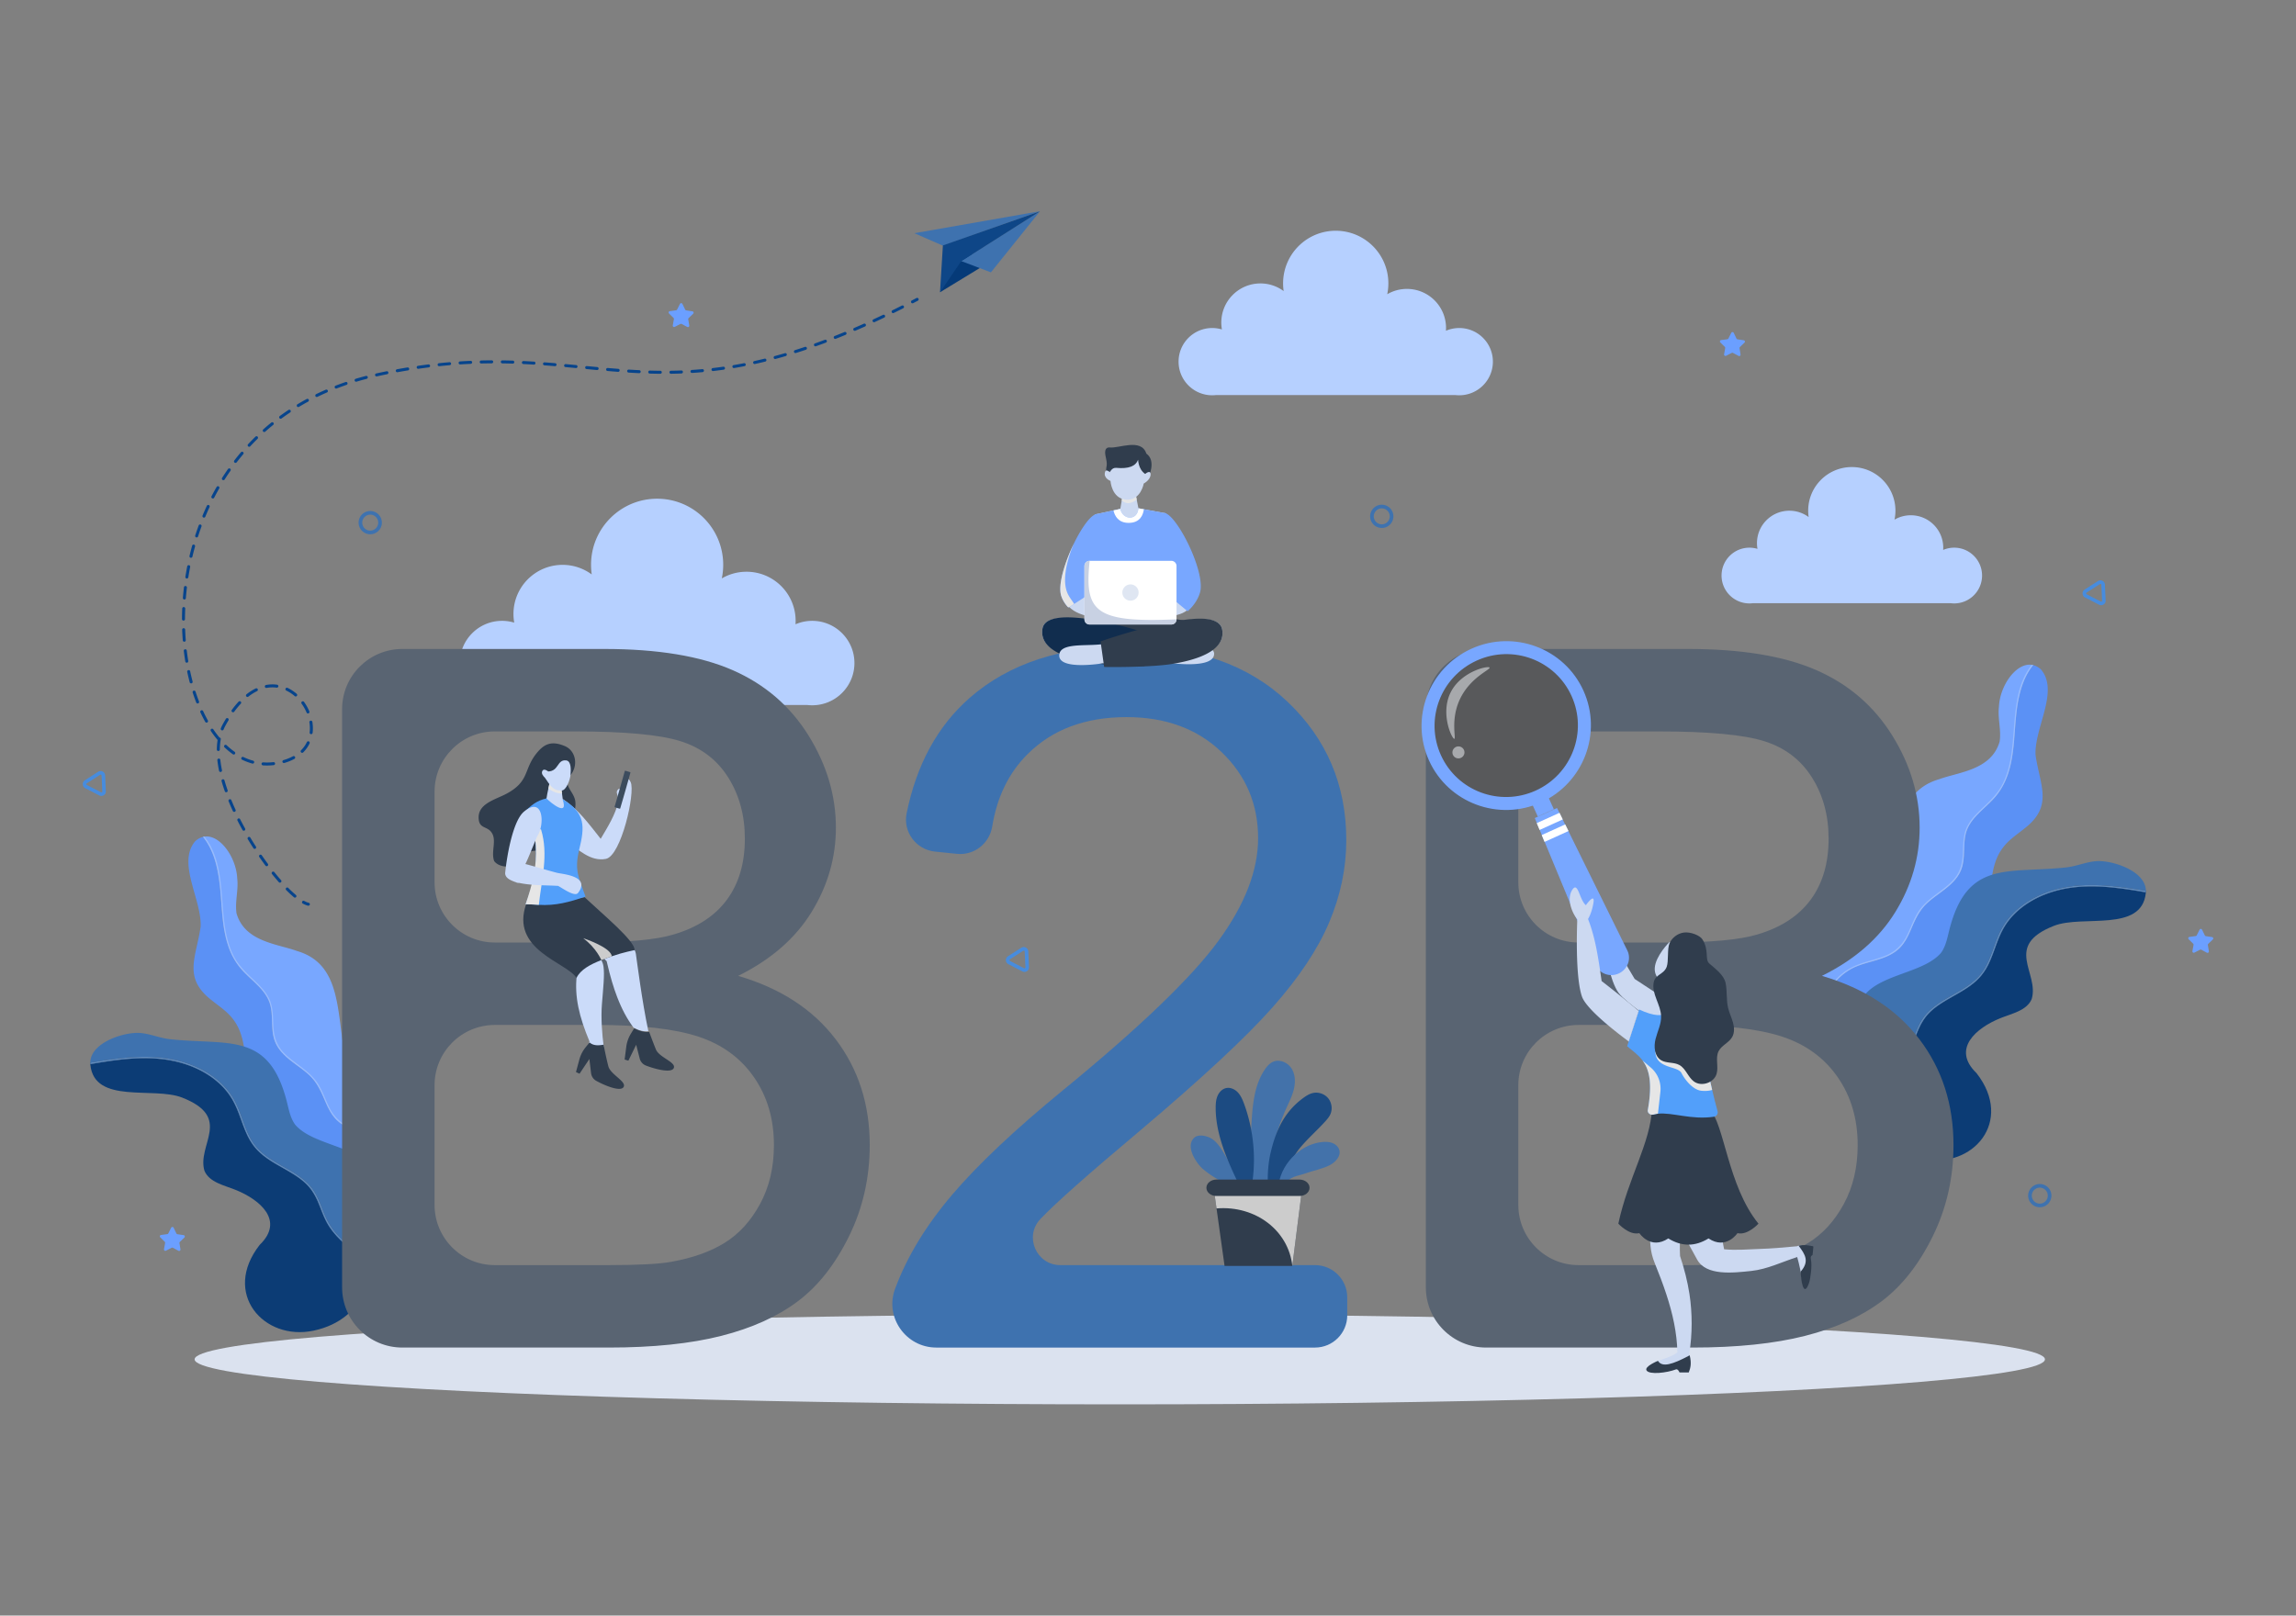 <?xml version="1.0" encoding="UTF-8"?>
<svg xmlns="http://www.w3.org/2000/svg" xml:space="preserve" viewBox="0 0 1364 960" id="BusinesstoBusiness">
  <rect x="0" y="0" width="1364" height="960" fill="#808080" stroke="none"/>
  <path fill="#07448c" d="M183.341 538.19a.892.892 0 0 0 .052-1.746c-.771-.18-1.662-.548-2.649-1.092a.89.89 0 0 0-.86 1.562c1.129.622 2.174 1.048 3.103 1.265.12.028.24.031.354.011zM174.633 533.181a71.505 71.505 0 0 1-4.658-4.332.892.892 0 0 1 1.266-1.254 69.51 69.51 0 0 0 4.541 4.223.89.89 0 0 1-1.149 1.363zm-8.975-8.967a142.004 142.004 0 0 1-4.069-4.838.891.891 0 0 1 1.388-1.118c1.347 1.674 2.7 3.281 4.018 4.777a.892.892 0 0 1-1.337 1.179zm-7.933-9.832a181.264 181.264 0 0 1-3.68-5.128.89.89 0 1 1 1.464-1.015 183.28 183.28 0 0 0 3.645 5.078.892.892 0 0 1-1.429 1.065zm-7.188-10.376a198.37 198.37 0 0 1-3.334-5.357.89.89 0 0 1 1.528-.917 192.348 192.348 0 0 0 3.303 5.309.89.89 0 1 1-1.497.965zm-6.49-10.823a175.045 175.045 0 0 1-2.964-5.574.89.89 0 1 1 1.588-.808 173.56 173.56 0 0 0 2.935 5.517.891.891 0 0 1-1.559.865zm-5.721-11.256a143.564 143.564 0 0 1-2.52-5.796.89.89 0 0 1 1.65-.673 140.748 140.748 0 0 0 2.488 5.723.89.89 0 1 1-1.618.746zm-4.767-11.709a105.066 105.066 0 0 1-1.918-6.036.89.89 0 0 1 .613-1.1.883.883 0 0 1 1.1.613c.548 1.93 1.183 3.926 1.886 5.933a.892.892 0 0 1-1.681.59zm29.067-15.572a34.847 34.847 0 0 1-6.423.147.89.89 0 1 1 .127-1.777c1.994.143 4.044.096 6.092-.139a.891.891 0 0 1 .254 1.763l-.05.006zm5.186-1.876a.89.89 0 0 1 .605-1.105c2.053-.599 3.945-1.367 5.625-2.281a.891.891 0 0 1 .852 1.566c-1.791.975-3.802 1.791-5.978 2.427a.893.893 0 0 1-1.104-.607zm-37.684 5.251a75.868 75.868 0 0 1-.441-2.328 63.859 63.859 0 0 1-.558-3.952.881.881 0 0 1 .79-.982.89.89 0 0 1 .981.79 63.33 63.33 0 0 0 .542 3.841c.13.752.274 1.51.43 2.273a.89.89 0 1 1-1.744.358zm19.736-4.306a34.686 34.686 0 0 1-6.015-2.261.891.891 0 1 1 .777-1.603 32.92 32.92 0 0 0 5.706 2.145.891.891 0 1 1-.468 1.719zm29.001-6.633a.892.892 0 0 1-.001-1.26 17.629 17.629 0 0 0 3.442-4.846.89.89 0 1 1 1.607.77 19.437 19.437 0 0 1-3.787 5.336.893.893 0 0 1-1.261 0zm-40.531 1.097a45.388 45.388 0 0 1-4.934-4.069.89.89 0 0 1 1.225-1.293 43.509 43.509 0 0 0 4.739 3.909.891.891 0 1 1-1.03 1.453zm-8.647-1.91a.89.89 0 0 1-.878-.903c.028-1.989.189-3.909.477-5.716a.888.888 0 0 1-.238-.201 64.035 64.035 0 0 1-3.812-5.095.892.892 0 0 1 1.477-.997 62.43 62.43 0 0 0 3.655 4.892.89.89 0 0 1 .787 1.044 37.537 37.537 0 0 0-.563 6.098.892.892 0 0 1-.905.878zm55.042-10.027a.89.89 0 0 1-.778-.991 21.666 21.666 0 0 0-.14-6.008.892.892 0 0 1 .729-1.019l.01-.002a.892.892 0 0 1 1.021.739c.353 2.214.404 4.401.15 6.503a.892.892 0 0 1-.992.778zm-53.054-2.302a.892.892 0 0 1-.482-1.165c.367-.884.781-1.747 1.232-2.565a86.45 86.45 0 0 1 1.782-3.087.89.89 0 1 1 1.524.923 83.637 83.637 0 0 0-1.745 3.025c-.419.76-.805 1.564-1.146 2.387a.892.892 0 0 1-1.165.482zm50.461-10.513a27.144 27.144 0 0 0-2.961-5.295.89.89 0 1 1 1.448-1.038 28.913 28.913 0 0 1 3.157 5.642.892.892 0 0 1-1.644.691zm-60.218 5.512a85.774 85.774 0 0 1-2.874-5.653.891.891 0 0 1 1.616-.75 84.436 84.436 0 0 0 2.816 5.536.89.89 0 1 1-1.558.867zm15.996-5.86a.89.89 0 0 1-.191-1.245 55.498 55.498 0 0 1 4.047-4.925.892.892 0 0 1 1.307 1.212 54.08 54.08 0 0 0-3.917 4.768.892.892 0 0 1-1.246.19zm37.187-9.425a22.447 22.447 0 0 0-5.027-3.308.89.89 0 1 1 .765-1.609 24.268 24.268 0 0 1 5.427 3.569.891.891 0 0 1-1.165 1.348zm-28.785.144a.89.89 0 0 1 .149-1.251c1.772-1.395 3.603-2.561 5.442-3.465a.891.891 0 0 1 .785 1.6c-1.727.848-3.452 1.947-5.125 3.264a.89.89 0 0 1-1.251-.148zm-29.748 3.656a109.387 109.387 0 0 1-2.107-5.967.892.892 0 0 1 1.696-.545c.642 2 1.34 3.975 2.072 5.87a.89.89 0 1 1-1.661.642zm47.786-8.831a18.844 18.844 0 0 0-5.75.107l-.212.038-.01.002a.89.89 0 0 1-.312-1.755l.233-.041c2.099-.361 4.216-.4 6.292-.117a.89.89 0 1 1-.241 1.766zm-51.662-3.21a127.29 127.29 0 0 1-1.457-6.152.89.89 0 0 1 .687-1.055c.522-.119.955.206 1.056.688.432 2.047.916 4.088 1.437 6.066a.891.891 0 0 1-.635 1.089c-.025.007-.051.012-.077.017a.893.893 0 0 1-1.011-.653zm-1.596-11.627a.891.891 0 0 1-1.023-.735 144.454 144.454 0 0 1-.883-6.258.89.89 0 1 1 1.77-.21c.245 2.065.538 4.144.871 6.179a.89.89 0 0 1-.728 1.022c-.003.002-.004.002-.007.002zm-1.564-12.459a.89.89 0 0 1-.956-.821 155.98 155.98 0 0 1-.356-6.306.89.89 0 1 1 1.781-.065c.075 2.072.192 4.169.352 6.234a.892.892 0 0 1-.821.958zm-.528-12.547a.89.89 0 0 1-.888-.893c.007-2.087.055-4.211.143-6.313a.891.891 0 0 1 1.781.074 159.222 159.222 0 0 0-.14 6.243.891.891 0 0 1-.896.889zm.456-12.548a.89.89 0 0 1-.816-.959c.168-2.092.378-4.206.625-6.283a.89.89 0 0 1 1.77.211 164.551 164.551 0 0 0-.619 6.214.89.89 0 0 1-.96.817zm1.414-12.476a.892.892 0 0 1-.741-1.019c.327-2.068.697-4.159 1.101-6.215a.891.891 0 0 1 1.748.344 164.779 164.779 0 0 0-1.09 6.149.89.89 0 0 1-1.018.741zm2.363-12.33a.89.89 0 0 1-.661-1.073 159.883 159.883 0 0 1 1.579-6.112.89.89 0 1 1 1.716.48 158.668 158.668 0 0 0-1.561 6.044.893.893 0 0 1-1.073.661zm3.311-12.109a.89.89 0 0 1-.574-1.122 154.807 154.807 0 0 1 2.059-5.967.89.89 0 1 1 1.672.614 153.615 153.615 0 0 0-2.035 5.9.89.89 0 0 1-1.122.575zm4.267-11.805a.891.891 0 0 1-.481-1.165 150.72 150.72 0 0 1 2.542-5.779.891.891 0 1 1 1.616.752c-.87 1.869-1.715 3.79-2.513 5.712a.887.887 0 0 1-1.164.48zm5.226-11.41a.89.89 0 0 1-.381-1.201c.964-1.86 1.982-3.725 3.025-5.542a.89.89 0 1 1 1.546.887 145.637 145.637 0 0 0-2.989 5.475.888.888 0 0 1-1.201.381zm6.186-10.917a.891.891 0 0 1-.274-1.23 140.175 140.175 0 0 1 3.506-5.253.891.891 0 1 1 1.46 1.022 138.233 138.233 0 0 0-3.461 5.186.887.887 0 0 1-.601.4.882.882 0 0 1-.63-.125zm7.133-10.321a.89.89 0 0 1-.161-1.249 138.112 138.112 0 0 1 3.97-4.911.892.892 0 0 1 1.36 1.152 135.65 135.65 0 0 0-3.919 4.847.887.887 0 0 1-1.25.161zm296.778-56.167a.89.89 0 0 1-.301-1.756h.002l.654-.112c1.812-.311 3.661-.651 5.499-1.009l.02-.004a.891.891 0 0 1 .322 1.752c-1.85.361-3.713.702-5.538 1.016l-.658.113zm-6.223.971c-2.066.295-4.167.567-6.243.809a.89.89 0 0 1-.988-.782.902.902 0 0 1 .783-.988c2.061-.24 4.146-.509 6.197-.802a.89.89 0 0 1 .277 1.76c-.009 0-.017.002-.026.003zm17.523-4.06a.891.891 0 0 1 .678-1.062c2.013-.444 4.063-.922 6.093-1.42a.88.88 0 0 1 1.077.653.892.892 0 0 1-.653 1.078c-2.043.501-4.107.982-6.134 1.429l-.042.008a.89.89 0 0 1-1.019-.686zm-30.027 5.513c-2.073.186-4.185.349-6.276.482a.891.891 0 0 1-.114-1.778c2.077-.132 4.172-.293 6.229-.478a.892.892 0 0 1 .232 1.765.723.723 0 0 1-.071.009zm42.228-8.462a.891.891 0 0 1 .629-1.092 292.109 292.109 0 0 0 6.024-1.693.884.884 0 0 1 1.105.605.89.89 0 0 1-.604 1.105 297.482 297.482 0 0 1-6.061 1.703.892.892 0 0 1-1.093-.628zm-54.791 9.264c-2.06.079-4.177.135-6.289.165a.892.892 0 0 1-.025-1.782c2.099-.03 4.2-.085 6.247-.164a.89.89 0 1 1 .067 1.781zm66.85-12.75a.89.89 0 0 1 .583-1.117 324.803 324.803 0 0 0 5.951-1.938.892.892 0 0 1 .568 1.69 325.836 325.836 0 0 1-5.984 1.948.893.893 0 0 1-1.118-.583zm-324.29 56.069a.89.89 0 0 1-.044-1.259 133.342 133.342 0 0 1 4.411-4.519.89.89 0 1 1 1.245 1.274 132.645 132.645 0 0 0-4.352 4.459.893.893 0 0 1-1.26.045zm244.86-43.137a302.103 302.103 0 0 1-6.29-.119.89.89 0 1 1 .052-1.78c2.109.062 4.213.102 6.253.118a.89.89 0 1 1-.015 1.781zm91.339-16.899a.892.892 0 0 1 .54-1.139 354.653 354.653 0 0 0 5.878-2.155.89.89 0 1 1 .628 1.668c-1.991.75-3.96 1.472-5.906 2.166a.892.892 0 0 1-1.14-.54zm-103.912 16.537a399.13 399.13 0 0 1-6.277-.35.89.89 0 1 1 .112-1.778c2.075.131 4.157.249 6.249.348a.89.89 0 1 1-.084 1.78zm115.67-20.929a.89.89 0 0 1 .5-1.156c1.915-.757 3.85-1.539 5.806-2.347a.89.89 0 1 1 .681 1.647 406.215 406.215 0 0 1-5.831 2.358.894.894 0 0 1-1.156-.502zm-128.202 20.141c-2.087-.159-4.171-.33-6.253-.509a.891.891 0 1 1 .152-1.775c2.077.178 4.155.348 6.237.508a.89.89 0 1 1-.136 1.776zm139.814-24.909a.893.893 0 0 1 .466-1.171 460.662 460.662 0 0 0 5.737-2.517.89.89 0 1 1 .727 1.627 464.27 464.27 0 0 1-5.759 2.527.892.892 0 0 1-1.171-.466zm-350.658 60.368a.892.892 0 0 1 .073-1.258 133.912 133.912 0 0 1 4.815-4.084.892.892 0 0 1 1.121 1.386 133.174 133.174 0 0 0-4.752 4.03.89.89 0 0 1-1.257-.074zm198.337-36.527c-2.082-.192-4.166-.388-6.254-.586a.892.892 0 0 1 .168-1.774c2.087.198 4.169.394 6.249.586a.89.89 0 1 1-.163 1.774zm163.792-28.94a.89.89 0 0 1 .435-1.183 496.328 496.328 0 0 0 5.67-2.666.89.89 0 0 1 .768 1.608 526.615 526.615 0 0 1-5.691 2.676.89.89 0 0 1-1.182-.435zm-176.303 27.76c-2.072-.195-4.153-.389-6.243-.579a.892.892 0 0 1 .16-1.775c2.092.19 4.175.384 6.251.579a.892.892 0 0 1-.168 1.775zm-176.127 29.757a.89.89 0 0 1 .191-1.245 137.52 137.52 0 0 1 5.173-3.617.891.891 0 0 1 .988 1.483 136.327 136.327 0 0 0-5.107 3.57.887.887 0 0 1-1.245-.191zm363.767-62.907a.89.89 0 0 1 .406-1.192 584.36 584.36 0 0 0 5.608-2.798.892.892 0 0 1 .805 1.59 576.583 576.583 0 0 1-5.626 2.807.892.892 0 0 1-1.193-.407zm-200.126 32.026a649.253 649.253 0 0 0-6.245-.493.89.89 0 1 1 .131-1.777c2.102.155 4.189.321 6.262.495a.89.89 0 0 1-.148 1.775zm-153.245 23.865a.892.892 0 0 1 .304-1.223 143.475 143.475 0 0 1 5.479-3.131.891.891 0 0 1 .85 1.567 140.728 140.728 0 0 0-5.412 3.092.89.89 0 0 1-1.221-.305zm140.752-24.784a437.946 437.946 0 0 0-6.25-.343.891.891 0 0 1 .084-1.781c2.111.101 4.202.217 6.276.345a.89.89 0 1 1-.11 1.779zm-12.504-.591a363.07 363.07 0 0 0-6.256-.143.89.89 0 0 1-.878-.903.887.887 0 0 1 .904-.879c2.118.03 4.212.078 6.286.144a.892.892 0 0 1-.056 1.781zm-117.263 19.326a.891.891 0 0 1 .41-1.191 149.395 149.395 0 0 1 5.73-2.641.891.891 0 0 1 .712 1.634c-1.906.83-3.812 1.708-5.662 2.609a.887.887 0 0 1-1.19-.411zm104.752-19.5c-2.081.01-4.186.04-6.255.089a.89.89 0 1 1-.043-1.781c2.081-.05 4.198-.08 6.29-.09a.892.892 0 0 1 .008 1.782zm-93.287 14.421a.89.89 0 0 1 .509-1.152c1.946-.753 3.94-1.48 5.926-2.16a.885.885 0 0 1 1.132.554.89.89 0 0 1-.554 1.131 156.258 156.258 0 0 0-5.859 2.136.891.891 0 0 1-1.154-.509zm80.781-14.12c-2.072.091-4.173.205-6.245.338a.891.891 0 0 1-.947-.832.9.9 0 0 1 .831-.946 307.95 307.95 0 0 1 6.281-.34.89.89 0 0 1 .08 1.78zm-68.938 9.991a.891.891 0 0 1 .598-1.109c1.997-.598 4.04-1.169 6.073-1.697a.891.891 0 0 1 .448 1.725 168.361 168.361 0 0 0-6.01 1.68.894.894 0 0 1-1.109-.599zm56.455-9.188c-2.068.175-4.163.374-6.226.591a.892.892 0 0 1-.187-1.773c2.075-.217 4.182-.417 6.262-.593a.89.89 0 0 1 .226 1.765.567.567 0 0 1-.075.01zm-44.328 5.968a.892.892 0 0 1 .677-1.063l.88-.193c1.778-.386 3.538-.754 5.28-1.105.463-.108.952.215 1.049.697a.892.892 0 0 1-.698 1.05c-1.734.35-3.485.716-5.253 1.1l-.873.192-.043.008a.893.893 0 0 1-1.019-.686zm31.888-4.662c-2.047.256-4.134.538-6.199.837a.892.892 0 0 1-.256-1.764c2.078-.301 4.174-.584 6.234-.842a.891.891 0 1 1 .221 1.769zm-19.586 2.148a.891.891 0 0 1 .716-1.037c1.174-.215 2.34-.423 3.498-.622.898-.153 1.806-.308 2.702-.455a.89.89 0 0 1 1.023.735c.08.486-.211.953-.735 1.023a329.548 329.548 0 0 0-6.167 1.071l-.009.002a.89.89 0 0 1-1.028-.717zM542.253 180.215a.879.879 0 0 0 .26-.088c.917-.477 1.84-.959 2.766-1.447a.89.89 0 1 0-.829-1.577c-.925.486-1.845.967-2.76 1.443a.89.89 0 0 0 .563 1.669z" class="color076b8c svgShape"></path>
  <path fill="#053a78" d="m558.442 173.668 29.3-17.861-18.372-8.375z" class="color055b78 svgShape"></path>
  <path fill="#3e72af" d="m588.677 161.836 29.125-36.261-46.834 29.528zM617.807 125.505l-74.63 13.072 17.123 7.461z" class="color117ca0 svgShape"></path>
  <path fill="#0e4687" d="m617.802 125.575-46.846 29.717-12.514 18.376 1.712-27.837z" class="color0e6987 svgShape"></path>
  <path fill="#5b91f5" d="M139.276 606.749c10.645 15.151 3.291 39.123 13.384 55.245 6.174 9.039 16.41 9.718 25.315 12.279 15.605 6.024 32.756 13.696 45.372 28.056 5.459 7.044 9.13 16.306 15.4 22.115 3.215-6.955 5.942-15.875 7.419-25.24a29 29 0 0 0-.285-.719c-3.843-9.269-10.199-17.699-19.591-21.82-8.55-3.753-18.912-4.235-25.992-10.874-3.875-3.633-5.94-8.648-7.997-13.43-2.128-4.935-4.468-9.558-8.399-13.311-6.556-6.269-15.91-10.389-20-18.91-2.49-5.202-2.104-11.042-2.432-16.642-.179-3.133-.63-6.264-1.92-9.15-1.1-2.463-2.674-4.667-4.45-6.685-3.503-3.981-7.689-7.286-11.253-11.21-3.62-3.977-6.257-8.645-8.044-13.707-3.9-11.056-3.861-22.913-4.99-34.444-1.025-10.433-3.079-21.582-9.546-30.143-.219-.291-.446-.58-.678-.86-1.569.378-3.118 1.208-4.604 2.556-11.013 12.935 3.959 34.688 3.2 50.843-2.643 18.374-10.865 30.454 6.959 43.982 4.582 3.661 9.568 6.848 13.132 12.069z" class="colorf5885b svgShape"></path>
  <path fill="#78a7ff" d="M130.813 528.302c1.128 11.531 1.089 23.388 4.99 34.444 1.788 5.063 4.425 9.73 8.044 13.707 3.564 3.923 7.75 7.229 11.253 11.21 1.776 2.018 3.349 4.222 4.45 6.685 1.29 2.886 1.741 6.017 1.92 9.15.328 5.6-.058 11.44 2.432 16.642 4.09 8.521 13.444 12.641 20 18.91 3.931 3.753 6.271 8.376 8.399 13.311 2.057 4.781 4.122 9.797 7.997 13.43 7.081 6.64 17.442 7.121 25.992 10.874 9.391 4.12 15.748 12.551 19.591 21.82.097.236.195.481.285.719.079-.475.151-.948.214-1.427 3.125-21.719-.62-45.403-20.62-52.384-10.438-1.092-19.153-.972-20.603-17.109-5.352-26.337-1.903-55.373-28.712-63.181-11.672-4.293-31.032-5.396-35.934-22.397-1.014-6.997 1.244-13.74.421-20.736-.576-12.502-10.213-26.203-19.514-24.831a5.483 5.483 0 0 0-.827.161c.232.28.458.569.678.86 6.465 8.561 8.519 19.71 9.544 30.142z" class="colorffa078 svgShape"></path>
  <path fill="#96bbff" d="M130.813 528.302c1.128 11.531 1.089 23.388 4.99 34.444 1.788 5.063 4.425 9.73 8.044 13.707 3.564 3.923 7.75 7.229 11.253 11.21 1.776 2.018 3.349 4.222 4.45 6.685 1.29 2.886 1.741 6.017 1.92 9.15.328 5.6-.058 11.44 2.432 16.642 4.09 8.521 13.444 12.641 20 18.91 3.931 3.753 6.271 8.376 8.399 13.311 2.057 4.781 4.122 9.797 7.997 13.43 7.081 6.64 17.442 7.121 25.992 10.874 9.391 4.12 15.748 12.551 19.591 21.82.097.236.195.481.285.719.079-.475.151-.948.214-1.427a54.76 54.76 0 0 0-3.27-6.489c-2.322-3.911-5.2-7.507-8.694-10.42-3.72-3.099-8.004-5.151-12.592-6.641-4.681-1.514-9.537-2.553-14.056-4.531-5.17-2.253-9.005-5.836-11.674-10.813-2.609-4.873-4.199-10.245-7.18-14.932-2.513-3.942-6.056-6.978-9.735-9.791-3.845-2.931-7.921-5.671-11.173-9.287-3.955-4.389-5.32-9.575-5.592-15.388-.259-5.623-.085-11.35-2.717-16.498-2.332-4.558-6.147-8.116-9.822-11.579-4.057-3.821-7.94-7.688-10.629-12.624-2.857-5.26-4.442-11.106-5.42-16.975-2.954-17.662-.541-40.028-12.408-54.672a5.483 5.483 0 0 0-.827.161c.232.28.458.569.678.86 6.465 8.563 8.519 19.712 9.544 30.144z" class="colorffb596 svgShape"></path>
  <path fill="#3e72af" d="m224.936 710.082-4.266 41.649c-3.477-3.372-7.324-6.415-11.02-9.491-3.636-3.026-7.23-6.162-10.301-9.793-3.124-3.69-5.326-7.812-7.118-12.279-1.733-4.321-3.263-8.771-5.87-12.678-2.044-3.075-4.748-5.643-7.7-7.839-6.116-4.567-13.19-7.615-19.422-11.998-3.144-2.2-6.035-4.753-8.294-7.87-2.729-3.757-4.476-8.11-6.072-12.436-1.594-4.318-3.054-8.711-5.198-12.798a41.084 41.084 0 0 0-6.905-9.503c-5.478-5.668-12.39-9.816-19.735-12.577-17.979-6.773-37.601-4.63-56.12-1.574-1.094.183-2.188.365-3.289.558.098-10.966 16.905-17.231 26.984-17.677 6.895-.303 13.444 2.971 20.298 3.721 34.735 3.829 58.915-4.791 69.522 37.255 1.184 4.707 2.074 9.678 4.957 13.582 13.35 15.563 53.065 11.823 49.549 41.748z" class="color117ca0 svgShape"></path>
  <path fill="#0c3c75" d="M186.214 790.713c-29.494 6.234-54.546-22.145-31.92-51.013 14.936-14.412.03-26.818-14.074-32.551-6.998-2.854-15.814-4.479-18.759-11.443-4.637-15.547 17.086-31.585-13.2-43.482-17.088-6.722-52.199 4.189-54.582-19.57-.01-.111-.021-.23-.023-.342 17.599-3.016 35.972-5.701 53.444-.877 7.671 2.119 15.052 5.609 21.226 10.676 3.016 2.472 5.725 5.332 7.971 8.529 2.497 3.562 4.255 7.515 5.789 11.575 1.617 4.297 3.025 8.69 5.055 12.822 1.784 3.638 4.097 6.927 7.075 9.691 5.383 4.992 12.097 8.169 18.344 11.91 3.173 1.909 6.295 3.983 9.004 6.532 3.092 2.927 5.328 6.428 7.049 10.31 1.876 4.245 3.252 8.703 5.458 12.798 2.123 3.961 5.028 7.429 8.233 10.562 5.771 5.662 12.509 10.272 18.251 15.965.001 0-1.162 30.895-34.341 37.908z" class="color0c5b75 svgShape"></path>
  <path fill="#033775" d="m220.67 751.731-.115 1.074c-5.742-5.693-12.48-10.303-18.251-15.965-3.204-3.132-6.11-6.6-8.233-10.562-2.206-4.095-3.581-8.553-5.458-12.798-1.72-3.882-3.957-7.383-7.049-10.31-2.709-2.549-5.831-4.623-9.004-6.532-6.247-3.741-12.961-6.919-18.344-11.91-2.978-2.764-5.292-6.053-7.075-9.691-2.03-4.133-3.438-8.525-5.055-12.822-1.534-4.06-3.292-8.013-5.789-11.575-2.246-3.197-4.955-6.058-7.971-8.529-6.174-5.067-13.555-8.558-21.226-10.676-17.472-4.825-35.845-2.139-53.444.877a9.558 9.558 0 0 1-.031-.86c1.101-.193 2.195-.375 3.289-.558 18.518-3.056 38.14-5.198 56.12 1.574 7.345 2.761 14.257 6.91 19.735 12.577a41.055 41.055 0 0 1 6.905 9.503c2.144 4.088 3.604 8.48 5.198 12.798 1.596 4.326 3.343 8.68 6.072 12.436 2.259 3.117 5.15 5.671 8.294 7.87 6.232 4.383 13.306 7.432 19.422 11.998 2.953 2.197 5.656 4.764 7.7 7.839 2.607 3.907 4.137 8.357 5.87 12.678 1.792 4.466 3.994 8.588 7.118 12.279 3.071 3.63 6.665 6.767 10.301 9.793 3.697 3.077 7.544 6.12 11.021 9.492z" class="color035875 svgShape"></path>
  <path fill="#608bbd" d="m220.67 751.731-.115 1.074c-5.742-5.693-12.48-10.303-18.251-15.965-3.204-3.132-6.11-6.6-8.233-10.562-2.206-4.095-3.581-8.553-5.458-12.798-1.72-3.882-3.957-7.383-7.049-10.31-2.709-2.549-5.831-4.623-9.004-6.532-6.247-3.741-12.961-6.919-18.344-11.91-2.978-2.764-5.292-6.053-7.075-9.691-2.03-4.133-3.438-8.525-5.055-12.822-1.534-4.06-3.292-8.013-5.789-11.575-2.246-3.197-4.955-6.058-7.971-8.529-6.174-5.067-13.555-8.558-21.226-10.676-17.472-4.825-35.845-2.139-53.444.877a9.558 9.558 0 0 1-.031-.86c1.101-.193 2.195-.375 3.289-.558 18.518-3.056 38.14-5.198 56.12 1.574 7.345 2.761 14.257 6.91 19.735 12.577a41.055 41.055 0 0 1 6.905 9.503c2.144 4.088 3.604 8.48 5.198 12.798 1.596 4.326 3.343 8.68 6.072 12.436 2.259 3.117 5.15 5.671 8.294 7.87 6.232 4.383 13.306 7.432 19.422 11.998 2.953 2.197 5.656 4.764 7.7 7.839 2.607 3.907 4.137 8.357 5.87 12.678 1.792 4.466 3.994 8.588 7.118 12.279 3.071 3.63 6.665 6.767 10.301 9.793 3.697 3.077 7.544 6.12 11.021 9.492z" class="color60a5bd svgShape"></path>
  <path fill="#5b91f5" d="M1189.181 504.67c-10.644 15.151-3.291 39.123-13.384 55.245-6.174 9.039-16.41 9.718-25.315 12.279-15.605 6.024-32.756 13.696-45.372 28.056-5.459 7.044-9.13 16.306-15.4 22.115-3.215-6.955-5.942-15.875-7.419-25.24a29 29 0 0 1 .285-.719c3.843-9.269 10.199-17.699 19.591-21.82 8.55-3.753 18.912-4.235 25.992-10.874 3.875-3.633 5.94-8.648 7.997-13.43 2.128-4.935 4.468-9.558 8.399-13.311 6.556-6.269 15.91-10.389 20-18.91 2.49-5.202 2.104-11.042 2.432-16.642.179-3.132.63-6.264 1.92-9.15 1.1-2.463 2.674-4.667 4.45-6.685 3.503-3.981 7.689-7.286 11.253-11.21 3.62-3.977 6.257-8.645 8.044-13.707 3.9-11.056 3.861-22.913 4.989-34.444 1.025-10.433 3.079-21.582 9.546-30.143.219-.291.446-.58.678-.86 1.569.378 3.118 1.208 4.604 2.556 11.013 12.935-3.959 34.688-3.2 50.843 2.643 18.374 10.865 30.454-6.959 43.982-4.581 3.66-9.567 6.847-13.131 12.069z" class="colorf5885b svgShape"></path>
  <path fill="#78a7ff" d="M1197.644 426.223c-1.128 11.531-1.089 23.388-4.989 34.444-1.788 5.063-4.425 9.73-8.044 13.707-3.564 3.923-7.75 7.229-11.253 11.21-1.776 2.018-3.349 4.222-4.45 6.685-1.29 2.886-1.741 6.017-1.92 9.15-.328 5.6.058 11.44-2.432 16.642-4.089 8.521-13.444 12.641-20 18.91-3.931 3.753-6.271 8.376-8.399 13.311-2.057 4.781-4.122 9.797-7.997 13.43-7.081 6.64-17.442 7.121-25.992 10.874-9.391 4.12-15.748 12.55-19.591 21.82-.097.236-.195.481-.285.719a42.28 42.28 0 0 1-.214-1.427c-3.125-21.719.62-45.403 20.62-52.384 10.438-1.092 19.153-.972 20.603-17.109 5.352-26.337 1.903-55.373 28.712-63.181 11.672-4.292 31.032-5.396 35.934-22.397 1.015-6.997-1.244-13.74-.421-20.736.576-12.502 10.213-26.203 19.514-24.831.273.031.549.085.827.161-.232.28-.458.569-.678.86-6.466 8.56-8.52 19.709-9.545 30.142z" class="colorffa078 svgShape"></path>
  <path fill="#96bbff" d="M1197.644 426.223c-1.128 11.531-1.089 23.388-4.989 34.444-1.788 5.063-4.425 9.73-8.044 13.707-3.564 3.923-7.75 7.229-11.253 11.21-1.776 2.018-3.349 4.222-4.45 6.685-1.29 2.886-1.741 6.017-1.92 9.15-.328 5.6.058 11.44-2.432 16.642-4.089 8.521-13.444 12.641-20 18.91-3.931 3.753-6.271 8.376-8.399 13.311-2.057 4.781-4.122 9.797-7.997 13.43-7.081 6.64-17.442 7.121-25.992 10.874-9.391 4.12-15.748 12.55-19.591 21.82-.097.236-.195.481-.285.719a42.28 42.28 0 0 1-.214-1.427 54.76 54.76 0 0 1 3.27-6.489c2.321-3.911 5.2-7.507 8.694-10.42 3.72-3.099 8.004-5.151 12.592-6.641 4.681-1.513 9.537-2.553 14.056-4.531 5.17-2.253 9.005-5.836 11.674-10.813 2.609-4.873 4.2-10.245 7.18-14.932 2.513-3.942 6.056-6.977 9.735-9.791 3.845-2.931 7.92-5.671 11.173-9.287 3.955-4.389 5.32-9.575 5.592-15.388.259-5.623.084-11.35 2.717-16.498 2.332-4.558 6.147-8.116 9.822-11.579 4.057-3.821 7.94-7.688 10.629-12.624 2.857-5.26 4.442-11.106 5.42-16.975 2.954-17.663.541-40.028 12.408-54.672.273.031.549.085.827.161-.232.28-.458.569-.678.86-6.466 8.562-8.52 19.711-9.545 30.144z" class="colorffb596 svgShape"></path>
  <path fill="#3e72af" d="m1103.52 608.002 4.266 41.649c3.478-3.372 7.324-6.415 11.02-9.491 3.636-3.026 7.23-6.162 10.301-9.793 3.124-3.69 5.326-7.812 7.118-12.279 1.733-4.321 3.263-8.771 5.87-12.678 2.044-3.075 4.748-5.643 7.7-7.84 6.116-4.567 13.19-7.615 19.422-11.998 3.144-2.2 6.035-4.753 8.294-7.87 2.729-3.757 4.476-8.11 6.072-12.436 1.595-4.318 3.054-8.711 5.198-12.798a41.063 41.063 0 0 1 6.905-9.503c5.478-5.668 12.39-9.816 19.735-12.577 17.979-6.773 37.601-4.63 56.12-1.574 1.094.183 2.188.365 3.289.558-.098-10.966-16.905-17.231-26.984-17.677-6.895-.303-13.444 2.971-20.298 3.721-34.734 3.829-58.915-4.791-69.522 37.255-1.184 4.707-2.074 9.678-4.957 13.582-13.349 15.564-53.065 11.824-49.549 41.749z" class="color117ca0 svgShape"></path>
  <path fill="#0c3c75" d="M1142.242 688.633c29.494 6.234 54.546-22.145 31.92-51.013-14.936-14.412-.03-26.818 14.074-32.551 6.998-2.854 15.814-4.479 18.759-11.443 4.636-15.547-17.086-31.585 13.2-43.482 17.089-6.722 52.199 4.189 54.582-19.57.01-.111.021-.23.023-.342-17.599-3.016-35.972-5.701-53.444-.877-7.671 2.119-15.052 5.609-21.226 10.676-3.016 2.472-5.725 5.332-7.971 8.53-2.497 3.562-4.255 7.515-5.789 11.575-1.617 4.297-3.025 8.69-5.055 12.822-1.784 3.638-4.097 6.927-7.075 9.691-5.383 4.992-12.097 8.17-18.344 11.91-3.173 1.909-6.295 3.983-9.004 6.532-3.092 2.927-5.328 6.428-7.049 10.31-1.876 4.245-3.252 8.703-5.458 12.798-2.123 3.961-5.028 7.429-8.232 10.562-5.771 5.662-12.509 10.272-18.251 15.965-.001 0 1.162 30.894 34.34 37.907z" class="color0c5b75 svgShape"></path>
  <path fill="#033775" d="m1107.786 649.651.115 1.074c5.742-5.693 12.48-10.303 18.251-15.965 3.204-3.132 6.11-6.6 8.232-10.562 2.206-4.095 3.581-8.553 5.458-12.798 1.72-3.882 3.957-7.383 7.049-10.31 2.709-2.549 5.831-4.623 9.004-6.532 6.246-3.741 12.961-6.919 18.344-11.91 2.978-2.764 5.292-6.053 7.075-9.691 2.03-4.133 3.438-8.525 5.055-12.822 1.534-4.06 3.292-8.013 5.789-11.575 2.246-3.197 4.955-6.058 7.971-8.53 6.174-5.067 13.555-8.558 21.226-10.676 17.472-4.825 35.845-2.139 53.444.877.022-.29.035-.574.031-.86-1.101-.193-2.195-.375-3.289-.558-18.518-3.056-38.14-5.198-56.12 1.574-7.345 2.761-14.257 6.91-19.735 12.577a41.055 41.055 0 0 0-6.905 9.503c-2.144 4.088-3.604 8.48-5.198 12.798-1.595 4.326-3.343 8.68-6.072 12.436-2.259 3.117-5.15 5.671-8.294 7.87-6.232 4.383-13.306 7.432-19.422 11.998-2.953 2.197-5.656 4.764-7.7 7.84-2.607 3.907-4.136 8.357-5.87 12.678-1.792 4.466-3.994 8.588-7.118 12.279-3.071 3.63-6.665 6.767-10.301 9.793-3.695 3.078-7.542 6.12-11.02 9.492z" class="color035875 svgShape"></path>
  <path fill="#608bbd" d="m1107.786 649.651.115 1.074c5.742-5.693 12.48-10.303 18.251-15.965 3.204-3.132 6.11-6.6 8.232-10.562 2.206-4.095 3.581-8.553 5.458-12.798 1.72-3.882 3.957-7.383 7.049-10.31 2.709-2.549 5.831-4.623 9.004-6.532 6.246-3.741 12.961-6.919 18.344-11.91 2.978-2.764 5.292-6.053 7.075-9.691 2.03-4.133 3.438-8.525 5.055-12.822 1.534-4.06 3.292-8.013 5.789-11.575 2.246-3.197 4.955-6.058 7.971-8.53 6.174-5.067 13.555-8.558 21.226-10.676 17.472-4.825 35.845-2.139 53.444.877.022-.29.035-.574.031-.86-1.101-.193-2.195-.375-3.289-.558-18.518-3.056-38.14-5.198-56.12 1.574-7.345 2.761-14.257 6.91-19.735 12.577a41.055 41.055 0 0 0-6.905 9.503c-2.144 4.088-3.604 8.48-5.198 12.798-1.595 4.326-3.343 8.68-6.072 12.436-2.259 3.117-5.15 5.671-8.294 7.87-6.232 4.383-13.306 7.432-19.422 11.998-2.953 2.197-5.656 4.764-7.7 7.84-2.607 3.907-4.136 8.357-5.87 12.678-1.792 4.466-3.994 8.588-7.118 12.279-3.071 3.63-6.665 6.767-10.301 9.793-3.695 3.078-7.542 6.12-11.02 9.492z" class="color60a5bd svgShape"></path>
  <path fill="#b6d0ff" d="M482.51 368.916c-3.524 0-6.878.728-9.921 2.04.046-.674.072-1.354.072-2.04 0-16.113-13.063-29.176-29.176-29.176a29.035 29.035 0 0 0-14.68 3.959c.548-2.612.836-5.319.836-8.094 0-21.681-17.576-39.257-39.257-39.257-21.681 0-39.257 17.576-39.257 39.257 0 1.953.144 3.874.419 5.75a29.043 29.043 0 0 0-17.33-5.704c-16.113 0-29.176 13.063-29.176 29.176 0 1.757.155 3.478.453 5.149a25.088 25.088 0 0 0-7.236-1.061c-13.855 0-25.087 11.232-25.087 25.087s11.232 25.088 25.087 25.088c1.035 0 2.056-.064 3.058-.186h178.138c1.002.122 2.023.186 3.058.186 13.855 0 25.087-11.232 25.087-25.088-.001-13.854-11.233-25.086-25.088-25.086zM866.903 194.917c-2.807 0-5.478.58-7.902 1.625.037-.537.057-1.078.057-1.625 0-12.834-10.404-23.239-23.239-23.239a23.131 23.131 0 0 0-11.693 3.153c.436-2.08.666-4.237.666-6.447 0-17.269-13.999-31.268-31.268-31.268s-31.268 13.999-31.268 31.268c0 1.556.114 3.085.334 4.58a23.13 23.13 0 0 0-13.803-4.543c-12.834 0-23.238 10.404-23.238 23.239 0 1.4.124 2.77.361 4.102a19.98 19.98 0 0 0-5.764-.845c-11.036 0-19.982 8.946-19.982 19.982s8.946 19.982 19.982 19.982c.825 0 1.637-.051 2.435-.148h141.887c.798.097 1.611.148 2.435.148 11.036 0 19.982-8.946 19.982-19.982s-8.946-19.982-19.982-19.982zM1160.933 325.439c-2.327 0-4.541.481-6.55 1.347.031-.445.048-.894.048-1.347 0-10.637-8.623-19.261-19.261-19.261-3.534 0-6.844.953-9.691 2.613.361-1.724.552-3.511.552-5.343 0-14.313-11.603-25.916-25.916-25.916s-25.916 11.603-25.916 25.916c0 1.29.095 2.557.277 3.796a19.172 19.172 0 0 0-11.44-3.766c-10.637 0-19.261 8.623-19.261 19.261 0 1.16.103 2.296.299 3.399a16.56 16.56 0 0 0-4.777-.7c-9.147 0-16.562 7.415-16.562 16.562 0 9.147 7.415 16.562 16.562 16.562.683 0 1.357-.042 2.018-.123h117.6c.662.08 1.335.123 2.019.123 9.147 0 16.562-7.415 16.562-16.562-.001-9.146-7.417-16.561-16.563-16.561z" class="colorb6dbff svgShape"></path>
  <ellipse cx="665.237" cy="807.743" fill="#dbe2ef" rx="549.624" ry="26.752" class="colordee2f0 svgShape"></ellipse>
  <path fill="#596472" d="M438.537 579.877c19.441-9.627 33.979-22.272 43.607-37.943 9.628-15.667 14.441-32.373 14.441-50.12 0-19.065-5.429-37.328-16.282-54.792-10.858-17.458-25.865-30.39-45.022-38.793-19.162-8.397-44.598-12.6-76.312-12.6H239.026c-19.769 0-35.795 16.026-35.795 35.795v343.522c0 19.769 16.026 35.796 35.795 35.796h122.491c26.427 0 48.748-2.309 66.967-6.937 18.215-4.624 33.365-11.468 45.448-20.529 12.079-9.061 22.228-21.945 30.44-38.652 8.212-16.706 12.318-34.78 12.318-54.225 0-24.162-6.751-45.115-20.246-62.862-13.499-17.741-32.803-30.298-57.907-37.66zM258.164 470.411c0-19.769 16.026-35.795 35.795-35.795h47.171c29.825 0 50.871 1.938 63.145 5.805 12.269 3.872 21.706 11.043 28.316 21.52 6.605 10.478 9.911 22.609 9.911 36.386 0 14.539-3.54 26.617-10.618 36.245-7.079 9.628-17.605 16.521-31.572 20.671-10.574 3.212-28.033 4.814-52.385 4.814h-53.966c-19.769 0-35.795-16.026-35.795-35.795v-53.851zm193.398 244.958c-5.477 10.101-12.459 17.795-20.954 23.078-8.495 5.287-19.069 9.061-31.714 11.327-7.176 1.323-19.635 1.982-37.377 1.982h-67.558c-19.769 0-35.795-16.026-35.795-35.795v-71.122c0-19.769 16.026-35.796 35.795-35.796h60.196c26.427 0 46.673 2.314 60.738 6.938 14.061 4.628 25.06 12.649 32.988 24.068 7.928 11.424 11.893 24.874 11.893 40.351 0 13.215-2.739 24.872-8.212 34.969zM1140.275 617.537c-13.499-17.741-32.802-30.298-57.906-37.66 19.441-9.627 33.979-22.272 43.607-37.943 9.628-15.667 14.442-32.373 14.442-50.12 0-19.065-5.429-37.328-16.282-54.792-10.858-17.458-25.865-30.39-45.022-38.793-19.162-8.397-44.598-12.6-76.312-12.6H882.858c-19.769 0-35.795 16.026-35.795 35.795v343.522c0 19.769 16.026 35.796 35.795 35.796h122.492c26.427 0 48.748-2.309 66.967-6.937 18.216-4.624 33.365-11.468 45.448-20.529 12.079-9.061 22.228-21.945 30.44-38.652 8.212-16.706 12.318-34.78 12.318-54.225-.002-24.162-6.753-45.115-20.248-62.862zM901.996 470.411c0-19.769 16.026-35.795 35.795-35.795h47.171c29.825 0 50.871 1.938 63.145 5.805 12.269 3.872 21.706 11.043 28.316 21.52 6.605 10.478 9.911 22.609 9.911 36.386 0 14.539-3.54 26.617-10.618 36.245-7.079 9.628-17.605 16.521-31.573 20.671-10.574 3.212-28.033 4.814-52.385 4.814h-53.967c-19.769 0-35.795-16.026-35.795-35.795v-53.851zm193.398 244.958c-5.477 10.101-12.459 17.795-20.954 23.078-8.495 5.287-19.069 9.061-31.714 11.327-7.177 1.323-19.636 1.982-37.377 1.982h-67.558c-19.769 0-35.795-16.026-35.795-35.795v-71.122c0-19.769 16.026-35.796 35.795-35.796h60.196c26.427 0 46.673 2.314 60.738 6.938 14.061 4.628 25.06 12.649 32.988 24.068 7.929 11.424 11.893 24.874 11.893 40.351 0 13.215-2.739 24.872-8.212 34.969z" class="color595c72 svgShape"></path>
  <path fill="#3e72af" d="M781.218 751.755H629.929c-14.204 0-21.655-17.009-11.899-27.333l.26-.275c8.68-9.154 28.316-26.569 58.897-52.243 36.621-30.958 62.813-55.309 78.577-73.055 15.76-17.742 27.042-34.638 33.838-50.686 6.796-16.043 10.194-32.373 10.194-48.986 0-32.657-11.609-60.03-34.829-82.117-23.219-22.086-54.747-33.13-94.576-33.13-39.457 0-70.887 10.243-94.292 30.723-19.092 16.707-31.592 39.594-37.497 68.666-2.24 11.028 5.643 21.559 16.838 22.708l13.051 1.34c10.214 1.049 19.323-6.136 20.971-16.272 2.846-17.506 9.814-31.802 20.9-42.888 14.724-14.725 34.355-22.087 58.897-22.087 23.219 0 42.049 6.938 56.491 20.813 14.441 13.874 21.662 30.913 21.662 51.111 0 19.254-7.928 39.691-23.786 61.304-15.857 21.617-46.345 50.924-91.461 87.921-29.073 23.786-51.301 44.74-66.684 62.862-15.388 18.122-26.573 36.528-33.555 55.216l-.13.34c-6.425 16.948 6.341 35.055 24.466 35.055h224.956c10.573 0 19.145-8.571 19.145-19.145V770.9c0-10.573-8.571-19.145-19.145-19.145z" class="color117ca0 svgShape"></path>
  <path fill="#ccd9f1" d="M991.913 559.641c-2.8 2.834-10.127 11.28-8.694 18.015 1.435 6.734 10.1 8.299 10.1 8.299l9.645-17.003-11.051-9.311zM1070.668 761.759c-.434-4.518-1.818-10.662-2.995-14.806-9.264 2.99-17.828 7.262-27.319 8.271-10.879 1.157-26.758 3.021-32.153-6.803-13.073-23.805-20.696-37.882-27.318-60.905 7.046-3.881 14.09-7.636 21.178-11.394 30.959 22.727 15.8 35.961 22.187 66.209 7.412.704 13.599.057 21.476-.211 6.778-.231 12.794-.715 21.81-1.571 1.927-.953 3.416-.321 5.399-.013 1.39 5.653 4.702 18.316-2.265 21.223z" class="colorf1cccd svgShape"></path>
  <path fill="#303d4d" d="M1068.474 740.184c2.803-.639 5.646-.247 8.365.306.474.096.437.251.416.657-.073 1.361-.288 2.951-.434 4.349-.03.288-.023.301-.333.471-.87.477-.9 1.316-.642 2.557.75 3.599-.238 11.341-1.212 14.053-3.376 9.403-4.843-3.166-4.924-6.942 5.213-5.914 3.001-9.944-1.236-15.451z" class="color30334d svgShape"></path>
  <path fill="#ccd9f1" d="M1003.576 803.962c.956 5.24.021 5.208-2.265 7.983-7.93.794-15.076.839-18.55-2.616 5.449-1.685 10.806-3.393 13.731-5.724-.241-11.768-2.826-23.183-6.583-34.582-2.023-6.165-4.383-12.33-6.903-18.543-1.333-3.259-2.2-6.711-2.505-10.227-2.376-26.651-1.317-53.784 2.825-79.118h22.846c12.443 27.293-10.131 47.281-8.092 85.219 2.552 7.61 4.447 15.172 5.603 22.67 1.721 11.222 1.755 23.957-.107 34.938z" class="colorf1cccd svgShape"></path>
  <path fill="#303d4d" d="M1003.803 805.355c1.188 4.766.506 7.52-.558 10.166l-5.495-.004s-.908-2.252-2.091-1.8c-5.427 2.076-15.815 3.291-17.487.621-1.482-2.368 6.785-5.693 6.785-5.693 2.476 4.042 8.527 2.233 18.846-3.29zM1044.661 727.125s-6.429 7.103-12.47 5.633c0 0-6.693 10.142-17.206 3.137-7.967 4.929-15.923 4.929-23.89 0-10.503 7.005-17.207-3.137-17.207-3.137-6.041 1.47-12.469-5.633-12.469-5.633 5.768-27.147 19.066-47.755 20.061-68.763l34.061.568c8.943 8.902 10.745 45.583 29.12 68.195z" class="color30334d svgShape"></path>
  <path fill="#ccd9f1" d="m974.658 601.663-3.159 20.021s-1.532-1.071-3.921-2.839l5.926-18.146c.385.319.77.639 1.154.964zM986.726 609.926s-20.788-14.105-25.126-19.885c-5.231-6.969-8.711-27.48-8.711-27.48-5.078-2.551-7.949-7.828-6.386-13.259 1.044-3.624 5.068 5.77 8.075 6.405 0 0 1.085-8.045 2.812-5.48 1.972 2.929 1.048 10.153 1.048 10.153l12.689 21.338 25.034 16.44-9.435 11.768z" class="colorf1cccd svgShape"></path>
  <path fill="#325379" d="M1017.145 661.137c-8.515-29.556-3.69-43.712-19.396-59.786-3.414 3.97-8.629 4.24-23.09.31l-3.161 20.021c6.746 10.341 15.251 16.071 11.827 39.455h33.82z" class="color3e3279 svgShape"></path>
  <path fill="#529ffa" d="M1018.267 663.577c-13.556 2.005-24.694-2.715-33.335-1.786-.911.1-1.798.26-2.661.503-1.798.479-3.661-.899-3.342-2.733 2.892-16.165.787-24.114-3.064-29.33l-.035-.036c-2.585-3.495-5.986-5.779-9.18-8.505l.929-2.845 5.926-18.146.272-.828c18.513 8.57 19.329-1.479 22.748-5.459 6.666 6.826 10.581 14.899 13.521 24.197 2.727 8.635 4.619 18.317 7.109 29.041.964 4.081 2.005 8.298 3.212 12.681.401 1.495-.581 3.021-2.1 3.246z" class="color52a1fa svgShape"></path>
  <path fill="#ccd9f1" d="m996.523 594.417-1.802-8.101-8.848-2.898-2.119 15.23z" class="colorf1cccd svgShape"></path>
  <path fill="#e6e6e6" d="m986.396 648.848-1.463 12.946c-.915.096-1.798.257-2.665.498-1.798.482-3.661-.899-3.339-2.73 2.89-16.167.787-24.114-3.066-29.332l4.796 4.09a16.635 16.635 0 0 1 5.737 14.528zM1017.156 647.649c-2.376.787-5.25.654-6.663.462-5.122-.691-9.83-7.017-11.54-10.436-2.258-4.515-15.051-2.358-15.564-12.603l26.654-6.466c2.73 8.638 4.624 18.318 7.113 29.043z" class="colore6e6e6 svgShape"></path>
  <path fill="#303d4d" d="M1029.5 607.511c-.807-2.876-2.154-5.587-2.856-8.491-1.163-4.808-.507-9.892-1.471-14.744-.964-4.852-5.981-8.487-9.71-11.737-2.807-2.445.047-7.714-4.078-14.322-1.54-2.467-7.164-4.557-10.885-4.104-3.721.454-7.127 2.956-8.67 6.372-1.478 3.271-.446 10.657-1.691 14.025-1.678 4.54-6.688 4.392-7.689 9.128-1.442 6.817 4.169 13.232 4.376 20.197.139 4.665-2.15 9.012-3.299 13.536-1.148 4.523-.693 10.208 3.297 12.629 3.201 1.942 7.501 1.025 10.794 2.808 3.855 2.087 5.122 7.142 8.627 9.775 4.441 3.335 11.899.901 13.517-4.412 1.338-4.394-.869-9.505 1.239-13.587 1.787-3.46 6.114-4.974 8.042-8.358 1.479-2.596 1.264-5.839.457-8.715z" class="color30334d svgShape"></path>
  <path fill="#58595b" d="M850.641 430.291c.475-24.516 20.734-44.005 45.25-43.529 24.516.475 44.005 20.734 43.529 45.25-.475 24.516-20.734 44.005-45.25 43.529-24.516-.475-44.005-20.735-43.529-45.25z" class="color58595b svgShape"></path>
  <path fill="#78a7ff" d="M874.117 385.495c-25.284 11.465-36.568 41.271-25.154 66.443 11.414 25.173 41.27 36.325 66.554 24.86 25.285-11.465 36.568-41.271 25.154-66.444-11.414-25.171-41.27-36.323-66.554-24.859zm38.216 84.281c-21.429 9.716-46.642.299-56.315-21.035-9.673-21.334-.144-46.505 21.284-56.222 21.429-9.716 46.641-.298 56.315 21.036 9.673 21.333.144 46.504-21.284 56.221z" class="colorffa078 svgShape"></path>
  <path fill="#78a7ff" d="m909.254 475.68 9.534-4.324 4.305 9.492-9.534 4.324zM966.741 564.737c2.517 5.109.201 11.33-5.119 13.742-5.319 2.412-11.529.057-13.709-5.204L918.36 501.99l-1.648-3.969-1.23-2.98-1.649-3.969-2.057-4.963 13.208-5.989 2.378 4.818 1.9 3.856 1.431 2.889 1.899 3.855 34.149 69.199z" class="colorffa078 svgShape"></path>
  <path fill="#ffffff" d="m928.414 486.924-13.78 6.248-1.687-4.054 13.53-6.134zM931.812 493.816l-14.232 6.453-1.687-4.054 13.981-6.339z" class="colorffffff svgShape"></path>
  <path fill="#a7a9ac" d="M867.185 415.734c-5.556 12.088-2.029 23.15-3.207 23.285-1.392.159-8.5-14.997-2.162-27.624 6.241-12.435 22.303-16.003 23.098-14.707.726 1.184-11.669 5.861-17.729 19.046zM867.69 443.751a3.548 3.548 0 0 1 2.079 4.585 3.587 3.587 0 0 1-4.606 2.089 3.548 3.548 0 0 1-2.079-4.585 3.587 3.587 0 0 1 4.606-2.089z" class="colora7a9ac svgShape"></path>
  <path fill="#ccd9f1" d="m973.505 600.699-5.926 18.146c-7.914-5.849-25.244-19.299-27.781-26.698-4.335-12.604-2.756-45.862-2.756-45.862-3.348-4.14-6.459-12.267-2.963-17.579 3.407-5.193 4.134 5.867 8.049 9.18 0 0 5.524-7.825 4.513-1.502-1.005 6.323-3.236 9.706-3.236 9.706 4.424 11.244 6.145 23.375 8.073 36.866a685.101 685.101 0 0 1 22.027 17.743z" class="colorf1cccd svgShape"></path>
  <path fill="#303d4d" d="M686.77 366.224s20.649 3.055 20.297 2.85c-.353-.205-37.792 18.997-37.792 18.997l-36.89-16.529 18.29-5.318h36.095z" class="color30334d svgShape"></path>
  <path fill="#ccd9f1" d="m679.979 393.767.351-.009.216-.007c5.962-.16 9.847-.458 9.847-.458s.288.053.814.14c5.136.862 30.572 4.147 30.07-5.219-.287-5.358-18.839-7.248-25.417-6.161-.026.001-.045.006-.065.011-1.641.274-2.651.499-2.651.499s-3.334-1.284-8.586-3.094c-.216-.076-.439-.156-.66-.231-17.303-5.963-53.641-17.13-62.634-9.237l.001.005a4.79 4.79 0 0 0-.288.264c-.006-.004-.015.004-.017.014a8.447 8.447 0 0 0-.274.297 2.168 2.168 0 0 0-.223.273c-.029.028-.056.066-.083.104a5.7 5.7 0 0 0-.277.412c.001.005-.004.006-.004.006-.091.153-.177.31-.257.47-.076.154-.141.31-.199.47a5.706 5.706 0 0 0-.308 1.101c-.069.392-.124.774-.155 1.151-.06.675-.07 1.327-.015 1.963 1.388 16.689 41.376 17.723 60.814 17.236z" class="colorf1cccd svgShape"></path>
  <path fill="#112d4e" d="m679.744 395.728.585-1.97.254-.859c.004-.006.003-.011.003-.011l3.974-13.419.57-1.924c-17.32-5.97-54.719-15.781-63.859-7.56l-.004.006a2.94 2.94 0 0 0-.289.28c-.006-.004-.015.004-.017.014a8.447 8.447 0 0 0-.274.297 2.168 2.168 0 0 0-.223.273c-.029.028-.056.066-.083.104a5.7 5.7 0 0 0-.277.412c.001.005-.004.006-.004.006-.091.153-.177.31-.257.47-.076.154-.141.31-.199.47a5.706 5.706 0 0 0-.308 1.101c-.069.392-.124.774-.155 1.151-.06.675-.07 1.327-.015 1.963 1.336 16.898 41.131 19.685 60.578 19.196z" class="color22263d svgShape"></path>
  <path fill="#ccd9f1" d="M651.326 335.944c5.746 8.07.607 30.16.607 30.16h38.58c-1.066-1.512-4.07-20.551 2.696-31.047 10.919-16.931-.845-30.096-.845-30.096l-16.045-2.917-1.024-5.108-.703-3.518-.165-.818h-7.216l-.262 1.534-.565 3.344-.836 4.933-14.749 3.202c-.001.001-12.633 11.843.527 30.331z" class="colorf1cccd svgShape"></path>
  <path fill="#628fc4" d="M690.512 366.105c-.907-1.287-3.217-15.294.295-25.894-7.608-2.211-6.323 18.906-18.996 25.894h18.701z" class="colorc4626e svgShape"></path>
  <path fill="#ccd9f1" d="M630.345 352.735c.401 2.499 2.162 5.211 4.768 7.889 6.665 6.845 20.242 6.54 29.555 9.028l.972-4.962s-16.626-4.689-20.202-10.522c-.379-.622-.643-1.202-.749-1.719-1.213-5.811 5.517-13.079 5.517-13.079l.716-33.741c0 .001-22.602 34.396-20.577 47.106zM676.953 364.774l-.169 3.299c-.298-.104-.273-.536.035-.6 8.3-1.715 21.941.658 28.583-4.983 4.093-3.48 6.327-7.766 6.855-11.067 2.025-12.71-20.021-46.436-20.021-46.436l.815 33.697s6.729 7.267 5.517 13.079c-.211 1.034-1.034 2.31-2.226 3.702-4.979 5.845-19.389 9.309-19.389 9.309z" class="colorf1cccd svgShape"></path>
  <path fill="#78a7ff" d="M651.328 335.952c5.748 8.066.603 30.151.603 30.151h38.582c-.906-1.283-3.216-15.292.295-25.89.611-1.859 1.404-3.597 2.406-5.158 10.915-16.931-.845-30.095-.845-30.095l-12.826-2.332-3.225-.589c-.611 7.62-9.367 7.022-10.771.373l-4.074.884-10.672 2.319c-.002-.001-12.637 11.833.527 30.337z" class="colorffa078 svgShape"></path>
  <path fill="#78a7ff" d="M630.123 352.733c.432 2.352 1.842 5.305 4.189 7.882a.757.757 0 0 0 .965.12l2.857-1.856 7.492-4.855a5.419 5.419 0 0 1-.68-1.764c-1.212-5.81 9.568-14.8 9.568-14.8l-2.591-32.039c-3.473-.156-9.177 7.767-13.913 17.483l-.013.036c-5.127 10.51-9.105 23.1-7.874 29.793zM698.57 351.764c-.211 1.034-1.622 1.939-2.811 3.33l6.959 5.788 2.797 2.324c4.093-3.482 6.495-7.938 7.395-11.157 1.392-4.956-.588-13.427-3.927-21.837-.014-.046-.023-.069-.023-.069-5.039-12.691-13.146-25.222-17.381-25.324l-2.444 34.194s10.647 6.94 9.435 12.751z" class="colorffa078 svgShape"></path>
  <path fill="#ccd9f1" d="M629.26 389.537c0 8.939 25.819 4.62 25.819 4.62s3.984.288 10.066.419l.356.009c8.832.179 21.906.03 33.664-1.76 14.425-2.192 26.875-6.838 27.095-16.35 0-.021-.002-.037.002-.051a11.31 11.31 0 0 0-.043-1.184c-.002-.011-.001-.016 0-.021a15.576 15.576 0 0 0-.174-1.262 5.765 5.765 0 0 0-.313-1.099 4.845 4.845 0 0 0-.201-.47 6.495 6.495 0 0 0-.26-.469s-.005-.001-.004-.006a5.397 5.397 0 0 0-.279-.411.69.69 0 0 0-.083-.103 2.265 2.265 0 0 0-.224-.273c-.09-.1-.179-.2-.275-.296-.002-.011-.011-.018-.017-.015-1.085-1.064-2.622-1.803-4.52-2.277-13.053-3.255-43.109 6.2-58.359 11.533-.221.076-.515.055-.659.234-4.902 6.11-31.591-.951-31.591 9.232z" class="colorf1cccd svgShape"></path>
  <path fill="#303d4d" d="m653.807 381.14 2.142 15.187c8.015.167 29.271-.025 40.066-1.743l.006-.004c15.719-2.498 30.03-7.775 30.239-18.105 0-.021-.002-.037.002-.051.006-.388-.01-.786-.043-1.184-.002-.011-.001-.016 0-.021a15.576 15.576 0 0 0-.174-1.262 5.765 5.765 0 0 0-.313-1.099 4.845 4.845 0 0 0-.201-.47 6.495 6.495 0 0 0-.26-.469s-.005-.001-.004-.006a5.397 5.397 0 0 0-.279-.411.69.69 0 0 0-.083-.103 2.265 2.265 0 0 0-.224-.273c-.09-.1-.179-.2-.275-.296-.002-.011-.011-.018-.017-.015-1.119-1.135-2.737-1.945-4.74-2.481-13.418-3.639-50.622 7.487-65.842 12.806z" class="color30334d svgShape"></path>
  <path fill="#ffffff" d="M644.248 336.335v31.667a3.088 3.088 0 0 0 3.087 3.087h48.52a3.088 3.088 0 0 0 3.087-3.087v-31.667a3.088 3.088 0 0 0-3.087-3.087h-48.52a3.087 3.087 0 0 0-3.087 3.087z" class="colorffffff svgShape"></path>
  <path fill="#dfe6f2" d="M676.426 352.168a4.832 4.832 0 1 0-9.663 0 4.832 4.832 0 0 0 9.663 0z" class="colordfe1f2 svgShape"></path>
  <path fill="#e6e6e6" d="M666.383 297.479c.969.537 2.08 1.485 3.692 1.526 2.32.055 5.22-2.068 5.22-2.068l-.703-3.518h-2.517l-4.35.257-.776.459-.566 3.344z" class="colore6e6e6 svgShape"></path>
  <path fill="#c8d1e3" d="M644.248 336.335v31.667a3.088 3.088 0 0 0 3.087 3.087h48.52a3.088 3.088 0 0 0 3.087-3.087c-49.072 2.253-54.694-4.944-51.607-34.754a3.087 3.087 0 0 0-3.087 3.087z" class="colorc8cbe3 svgShape"></path>
  <path fill="#e6e6e6" d="M630.123 352.733c.432 2.352 1.842 5.305 4.189 7.882a.757.757 0 0 0 .965.12l2.857-1.856c-1.502-2.605-3.717-4.671-4.758-8.703-2.785-10.792 4.239-26.304 4.62-27.236-5.126 10.51-9.104 23.1-7.873 29.793z" class="colore6e6e6 svgShape"></path>
  <path fill="#303d4d" d="M682.19 283.876s5.018-9.992-1.171-14.339c-3.005-9.392-16.574-2.928-21.826-3.649-1.115-.153-2.175.487-2.476 1.572-.745 2.686 1.066 5.55.76 9.074-.119 1.375-.981 2.655.607 5.487 1.588 2.831 24.106 1.855 24.106 1.855z" class="color30334d svgShape"></path>
  <path fill="#ccd9f1" d="M680.301 281.61s3.196-2.679 3.26.165c.075 3.365-4.092 5.543-4.092 5.543s-1.764 10.251-10.475 9.581c-8.642-.665-9.29-11.141-9.29-11.141s-4.45-1.589-3.183-5.44c.6-1.828 2.824.258 2.824.258l.275-3.57c.048-.619.628-1.073 1.235-.939 1.135.25 3.131.364 6.026-.622 3.497-1.193 4.965-3.261 7.849-2.924 3.286.383 6.062 4.388 5.571 9.089z" class="colorf1cccd svgShape"></path>
  <path fill="#ffffff" d="M661.471 303.295c.763 3.338 2.947 7.408 9.037 7.408 6.866 0 8.626-4.838 9.033-8.076l-3.225-.589c-.611 7.62-9.367 7.022-10.771.373l-4.074.884z" class="colorffffff svgShape"></path>
  <path fill="#303d4d" d="M676.13 273.09s.01 5.708 4.171 8.52l1.265-3.427s-.03-3.702-.239-3.762c-.209-.06-3.49-3.153-3.609-3.226-.12-.073-4.989.032-4.989.032s-14.151 3.045-14.151 3.164c0 .12.767 6.184.767 6.184s1.188-2.807 3.736-2.57c7.448.692 11.666-.966 13.049-4.915z" class="color30334d svgShape"></path>
  <path fill="#cbdbf9" d="m335.357 536.168-2.186 8.486 27.249 26.518c.073.338.158.68.234 1.005 1.888 8.165 3.838 14.696 5.952 20.178 2.915 7.592 6.041 13.265 9.755 18.268 2.955 1.62 5.896 2.501 8.813 2.113-3.797-17.853-6.685-41.087-7.428-46.003-.108-.666-.334-1.39-.682-2.158-3.522-7.921-18.668-20.567-21.567-22.951l-.243-.195-.177-.139-.065-.057-19.655-5.065z" class="colorf9cbcb svgShape"></path>
  <path fill="#cbdbf9" d="M314.155 555.007c4.005 10.258 23.026 19.573 28.134 24.465.188.18.351.198.351.198-1.447 12.526 1.452 24.59 7.581 39.213l-2.476 7.547 10.931-4.285c-1.009-7.598-1.739-17.436-1.072-25.634.718-9.011 1.632-17.234.926-22.082-.133-.874-.309-1.641-.55-2.281-2.973-7.865-18.779-23.727-18.779-23.727l-3.384-11.035-1.768-.647-14.93-5.467c.001.001-9.356 12.444-4.964 23.735z" class="colorf9cbcb svgShape"></path>
  <path fill="#303d4d" d="M363.52 568.209c-2.074.728-4.201 1.473-6.275 2.292-6.475 2.528-12.459 5.693-14.751 10.604-5.92-9.376-39.724-16.579-29.82-44.153.036-.073.064-.118.064-.118l15.888-.455v-.073l18.667-3.149c11.77 11.005 29.731 25.837 29.773 31.417-.002.001-6.725 1.259-13.546 3.635z" class="color30334d svgShape"></path>
  <path fill="#cccccc" d="M363.52 568.209c-2.074.728-4.201 1.473-6.275 2.292l-.009-.009s-2.917-7.177-10.777-12.987c.464.146 15.351 5.047 16.915 10.222.046.164.101.327.146.482z" class="colorcccccc svgShape"></path>
  <path fill="#303d4d" d="m376.743 611.051-1.947 3.183a19.733 19.733 0 0 0-2.732 7.74l-.992 7.611 2.231.692 4.634-9.458 2.091 8.165c.482 1.885 1.826 3.442 3.636 4.156 5.22 2.056 15.327 4.797 16.641 1.457 1.37-3.481-8.688-6.237-10.618-10.949-1.87-4.563-4.012-10.455-4.012-10.455-2.455.308-5.441-.425-8.932-2.142zM350.251 619.422l-2.351 2.897a19.728 19.728 0 0 0-3.733 7.311l-1.992 7.413 2.119.981 5.846-8.76.99 8.37c.229 1.931 1.354 3.654 3.054 4.6 4.902 2.73 14.556 6.785 16.302 3.648 1.819-3.268-7.785-7.332-9.075-12.259-1.249-4.771-2.84-12.849-2.84-12.849-2.945.513-6.112.71-8.32-1.352zM284.446 487.275c-1.354-9.664 9.742-12.003 16.445-15.624 14.382-7.769 9.71-14.775 18.769-25.102 4.293-4.893 8.636-6.215 15.8-3.255 6.718 2.776 8.248 11.723 3.316 17.485-4.932 5.762 2.249 9.386 2.993 15.342 1.391 11.144-10.228 17.543-15.842 26.701-3.713 3.34-9.535 1.976-13.499 4.034-3.964 2.058-2.47 5.659-6.999 7.395-3.355 1.286-9.215.931-11.853-2.59-2.134-5.926 2.104-12.987-2.103-17.691-2.515-2.81-6.362-1.944-7.027-6.695z" class="color30334d svgShape"></path>
  <path fill="#cbdbf9" d="M334.259 474.801c9.463 6.177 15.66 14.912 22.599 23.634 4.139-6.998 8.75-14.306 10.502-22.138.509-2.274-1.566-4.986-.733-6.433 1.929-3.348 2.882 1.637 3.471 1.742 1.403.25 1.701-13.113 4.575-6.825 2.873 6.289-5.692 43.834-14.732 45.58-9.293 1.795-16.402-5.783-23.528-10.443-.804-8.486-1.538-16.716-2.154-25.117z" class="colorf9cbcb svgShape"></path>
  <path fill="#3c4c5e" d="M368.075 480.521a55.2 55.2 0 0 1-2.704-.806c-.217-.071-.286-.174-.221-.399 2.037-7.01 4.023-14.063 6.012-21.087.064-.225.177-.277.398-.218.894.24 1.829.517 2.71.803.218.071.287.177.224.402-1.955 7.035-3.944 14.089-6.018 21.09-.066.225-.18.275-.401.215z" class="color3c425e svgShape"></path>
  <path fill="#cbdbf9" d="M313.304 536.761c11.792-.971 21.364-4.228 33.2-4.936-6.76-9.237-7.101-15.632-3.701-26.471 1.956-6.236 3.413-9.12 2.095-15.609-1.21-5.951-6.388-10.586-10.589-14.923-.485-3.157-.79-6.269-1.189-9.411-2.33-.497-4.114-.964-6.444-1.471-.488 3.512-1.555 6.957-2.004 10.488-10.051 6.362-7.05 18.302-6.291 28.359.914 12.115-.995 22.711-5.077 33.974z" class="colorf9cbcb svgShape"></path>
  <path fill="#529ffa" d="M312.247 537.328c2.337-.014 5.535.206 7.719.344 10.294.647 18.269-1.688 27.892-4.88-3.889-10.882-6.818-15.595-3.773-27.952 3.321-13.473 3.939-21.863-9.881-29.904 3.705 10.675-6.623 2.471-9.547-.482-5.676 1.146-9.467 4.277-13.34 8.372 1.375 3.462 3.059 4.296 4.37 8.417.779 2.447 2.528 8.014 2.695 11.318.628 12.387-1.488 23.338-6.135 34.767z" class="color52a1fa svgShape"></path>
  <path fill="#e6e6e6" d="M312.214 537.346c2.63-.013 5.27.158 7.901.346 1.608-15.21 5.863-29.626 1.34-44.745-1.954-.749-3.935-1.59-5.876-2.268.923 3.523 2.59 8.29 2.772 11.718.681 12.76-2.079 23.17-6.137 34.949z" class="colore6e6e6 svgShape"></path>
  <path fill="#cbdbf9" d="M311.318 482.263c11.626-9.58 12.358 7.948 7.931 14.466-1.805 4.096-5.69 13.947-6.983 16.408l-.09.165a.897.897 0 0 1-.068.152c.41.032.905.207 1.298.312.3.042.594.119.877.234 5.803 1.562 11.203 3.231 16.658 4.651 3.085.784 20.205 1.833 12.453 11.961-1.99 2.536-9.4-2.96-11.848-4.198-7.46-.455-15.487-.134-23.135-1.768a3.835 3.835 0 0 1-1.368-.166 4.695 4.695 0 0 1-.784-.338c-.081-.022-.165-.035-.246-.058l.043-.074h-.001l-.044.076c-2.4-.919-5.875-2.184-5.915-5.245 1.202-11.766 4.85-31.328 11.222-36.578z" class="colorf9cbcb svgShape"></path>
  <path fill="#e6e6e6" d="M333.865 471.547c-3.644.024-6.53-1.816-8.057-3.043.337-1.515.661-3.031.866-4.558 2.333.505 4.113.962 6.446 1.467.264 2.045.48 4.089.745 6.134z" class="colore6e6e6 svgShape"></path>
  <path fill="#cbdbf9" d="M333.639 469.747c2.871-.082 5.086-6.677 5.294-9.255.238-2.949.539-8.281-2.6-8.648-5.447-.637-4.245 6.331-10.647 6.579 0 0-2.543-2.158-3.489-.322-.779 1.51.421 3.004 1.532 4.044 2.703 3.803 4.423 7.759 9.91 7.602z" class="colorf9cbcb svgShape"></path>
  <path fill="#4372aa" d="M737.457 703.722h-8.202c-5.146-2.271-10.218-5.369-14.526-8.998-3.629-3.046-10.834-13.232-5.39-18.548 2.101-2.048 5.783-1.56 8.521-.52 4.34 1.645 7.025 5.889 9.412 9.868a142.665 142.665 0 0 1 2.005 3.47c2.726 4.86 5.453 10.166 8.18 14.728zM768.579 647.538c-1.051 4.159-3.088 7.99-4.818 11.916a133.523 133.523 0 0 0-4.743 12.404c-3.374 10.356-5.443 21.392-4.913 31.865h-10.304c-2.398-7.566-.679-15.142-.806-23.079-.053-3.162.085-6.324.266-9.486.053-1.019.117-2.048.18-3.067.7-11.364 1.613-23.354 8.075-32.724 1.263-1.825 2.791-3.576 4.828-4.457 3.926-1.708 8.797.509 11.035 4.159 2.24 3.662 2.261 8.32 1.2 12.469z" class="color43aa8a svgShape"></path>
  <path fill="#1c4b82" d="M790.257 662.297c-.69 1.454-1.74 2.706-2.812 3.894-4.945 5.518-10.6 10.377-15.301 16.097a40.614 40.614 0 0 0-2.653 3.671c-2.25 3.523-4.096 7.598-5.136 11.672a29.547 29.547 0 0 0-.679 3.363 27.242 27.242 0 0 0-.244 2.727h-10.186c-.393-6.239.414-13.402 1.369-17.72 1.125-5.062 2.525-9.783 4.403-14.144 3.321-7.757 8.16-14.367 15.63-19.726 1.666-1.188 3.47-2.26 5.465-2.674 3.311-.69 6.95.637 9.041 3.279 2.09 2.654 2.536 6.505 1.103 9.561z" class="color1c8267 svgShape"></path>
  <path fill="#4372aa" d="M789.875 692.411c-4.467 2.271-9.507 3.109-14.219 4.796-4.711 1.698-9.921 1.835-11.693 6.515h-4.372c1.04-6.759 4.743-13.126 9.9-17.763 4.489-4.043 10.081-6.78 15.991-7.343 2.026-.191 4.117-.159 6.027.552 1.899.711 3.597 2.207 4.149 4.17 1.04 3.747-2.323 7.312-5.783 9.073z" class="color43aa8a svgShape"></path>
  <path fill="#1c4b82" d="M743.802 703.722h-7.873c-2.302-4.775-4.605-9.698-6.653-14.728-4.064-9.996-7.12-20.415-7.067-30.931.011-2.377.191-4.807 1.157-6.982.955-2.175 2.801-4.075 5.136-4.542 2.525-.509 5.167.753 6.918 2.642 1.751 1.9 2.78 4.34 3.671 6.77a94.638 94.638 0 0 1 4.17 15.205c2.027 10.74 2.24 21.881.541 32.566z" class="color1c8267 svgShape"></path>
  <path fill="#303d4d" d="m772.99 710.684-.687 5.435-4.57 36.105h-40.249l-5.047-36.105-.757-5.435z" class="color30334d svgShape"></path>
  <path fill="#303d4d" d="M771.985 710.686h-49.299c-3.308 0-5.99-2.187-5.99-4.885s2.682-4.885 5.99-4.885h49.299c3.308 0 5.99 2.187 5.99 4.885.001 2.698-2.681 4.885-5.99 4.885z" class="color30334d svgShape"></path>
  <path fill="#cccccc" d="m721.68 710.684 1.028 7.379c23.466-1.886 42.839 13.394 45.025 34.161.3-2.093 5.257-41.54 5.257-41.54h-51.31z" class="colorcccccc svgShape"></path>
  <path fill="#6b9fff" d="M109.549 735.359a.823.823 0 0 0-.444-1.407l-3.7-.568a.822.822 0 0 1-.616-.455l-1.63-3.37a.822.822 0 0 0-1.475-.012L100 732.891a.824.824 0 0 1-.623.445l-3.709.508a.823.823 0 0 0-.467 1.399l2.66 2.635c.192.19.278.464.231.73l-.663 3.685a.822.822 0 0 0 1.186.877l3.328-1.715a.823.823 0 0 1 .766.006l3.299 1.769a.822.822 0 0 0 1.2-.857l-.603-3.695a.82.82 0 0 1 .243-.726l2.701-2.593zM411.808 186.41a.823.823 0 0 0-.444-1.407l-3.7-.568a.822.822 0 0 1-.616-.455l-1.63-3.37a.822.822 0 0 0-1.475-.012l-1.684 3.344a.824.824 0 0 1-.623.445l-3.709.508a.822.822 0 0 0-.467 1.399l2.66 2.635c.192.19.279.463.231.73l-.663 3.685a.822.822 0 0 0 1.186.877l3.328-1.715a.823.823 0 0 1 .766.006l3.299 1.769a.823.823 0 0 0 1.201-.857l-.603-3.695a.822.822 0 0 1 .242-.726l2.701-2.593zM1036.362 203.601a.823.823 0 0 0-.444-1.407l-3.7-.568a.822.822 0 0 1-.616-.455l-1.63-3.37a.822.822 0 0 0-1.475-.012l-1.684 3.344a.824.824 0 0 1-.623.445l-3.709.508a.822.822 0 0 0-.467 1.399l2.66 2.635c.192.19.278.463.231.73l-.663 3.685a.822.822 0 0 0 1.186.877l3.328-1.715a.821.821 0 0 1 .765.006l3.299 1.769a.822.822 0 0 0 1.2-.857l-.603-3.695a.825.825 0 0 1 .242-.726l2.703-2.593zM1314.586 558.24a.823.823 0 0 0-.444-1.407l-3.7-.568a.822.822 0 0 1-.616-.455l-1.629-3.37a.822.822 0 0 0-1.475-.012l-1.684 3.344a.824.824 0 0 1-.623.445l-3.709.508a.822.822 0 0 0-.467 1.399l2.66 2.635a.827.827 0 0 1 .231.73l-.663 3.685a.822.822 0 0 0 1.186.877l3.328-1.715a.823.823 0 0 1 .766.006l3.3 1.769a.822.822 0 0 0 1.2-.857l-.603-3.695a.82.82 0 0 1 .243-.726l2.699-2.593z" class="colorffc96b svgShape"></path>
  <path fill="#478cde" d="M58.937 458.306a2.667 2.667 0 0 1 2.065.172 2.668 2.668 0 0 1 1.454 2.267l.436 9.388a2.664 2.664 0 0 1-1.237 2.392 2.667 2.667 0 0 1-2.69.125l-8.348-4.317a2.665 2.665 0 0 1-1.453-2.267 2.665 2.665 0 0 1 1.237-2.392l7.912-5.071a2.72 2.72 0 0 1 .624-.297zm1.436 12.496a.591.591 0 0 0 .135-.064.56.56 0 0 0 .262-.506l-.435-9.388a.561.561 0 0 0-.308-.48.558.558 0 0 0-.569.026l-7.913 5.072a.559.559 0 0 0-.262.506.562.562 0 0 0 .307.48l8.348 4.317a.552.552 0 0 0 .435.037zM1246.965 344.978a2.662 2.662 0 0 1 2.065.173 2.668 2.668 0 0 1 1.454 2.267l.436 9.388a2.664 2.664 0 0 1-1.237 2.392 2.669 2.669 0 0 1-2.69.125l-8.348-4.317a2.665 2.665 0 0 1-1.453-2.267 2.665 2.665 0 0 1 1.237-2.392l7.912-5.071c.199-.128.409-.227.624-.298zm1.437 12.497a.613.613 0 0 0 .135-.064.56.56 0 0 0 .262-.506l-.435-9.388a.561.561 0 0 0-.308-.48.558.558 0 0 0-.569.026l-7.913 5.072a.56.56 0 0 0-.262.506.562.562 0 0 0 .307.48l8.348 4.317a.556.556 0 0 0 .435.037zM607.352 562.877a2.667 2.667 0 0 1 2.065.172 2.668 2.668 0 0 1 1.454 2.267l.435 9.388a2.664 2.664 0 0 1-1.237 2.392 2.669 2.669 0 0 1-2.69.125l-8.348-4.317a2.665 2.665 0 0 1-1.453-2.267 2.665 2.665 0 0 1 1.237-2.392l7.912-5.071c.2-.127.409-.226.625-.297zm1.437 12.497a.57.57 0 0 0 .135-.064.559.559 0 0 0 .262-.506l-.435-9.388a.561.561 0 0 0-.308-.48.558.558 0 0 0-.569.026l-7.913 5.072a.56.56 0 0 0-.262.506.562.562 0 0 0 .307.48l8.348 4.317a.556.556 0 0 0 .435.037z" class="colorde475b svgShape"></path>
  <path fill="#3e72af" d="M219.949 317.467a6.915 6.915 0 0 1-6.907-6.907 6.915 6.915 0 0 1 6.907-6.907 6.915 6.915 0 0 1 6.907 6.907c-.001 3.808-3.099 6.907-6.907 6.907zm0-11.653a4.75 4.75 0 0 0-4.745 4.746 4.75 4.75 0 0 0 4.745 4.745 4.75 4.75 0 0 0 4.745-4.745 4.751 4.751 0 0 0-4.745-4.746zM820.879 313.726a6.916 6.916 0 0 1-6.907-6.907 6.915 6.915 0 0 1 6.907-6.907 6.915 6.915 0 0 1 6.907 6.907 6.915 6.915 0 0 1-6.907 6.907zm0-11.652a4.751 4.751 0 0 0-4.746 4.746 4.751 4.751 0 0 0 4.746 4.745 4.75 4.75 0 0 0 4.745-4.745 4.75 4.75 0 0 0-4.745-4.746zM1211.795 717.376a6.915 6.915 0 0 1-6.907-6.907 6.915 6.915 0 0 1 6.907-6.907 6.915 6.915 0 0 1 6.907 6.907 6.916 6.916 0 0 1-6.907 6.907zm0-11.652a4.751 4.751 0 0 0-4.746 4.746 4.75 4.75 0 0 0 4.746 4.745 4.75 4.75 0 0 0 4.745-4.745 4.75 4.75 0 0 0-4.745-4.746z" class="color117ca0 svgShape"></path>
</svg>
